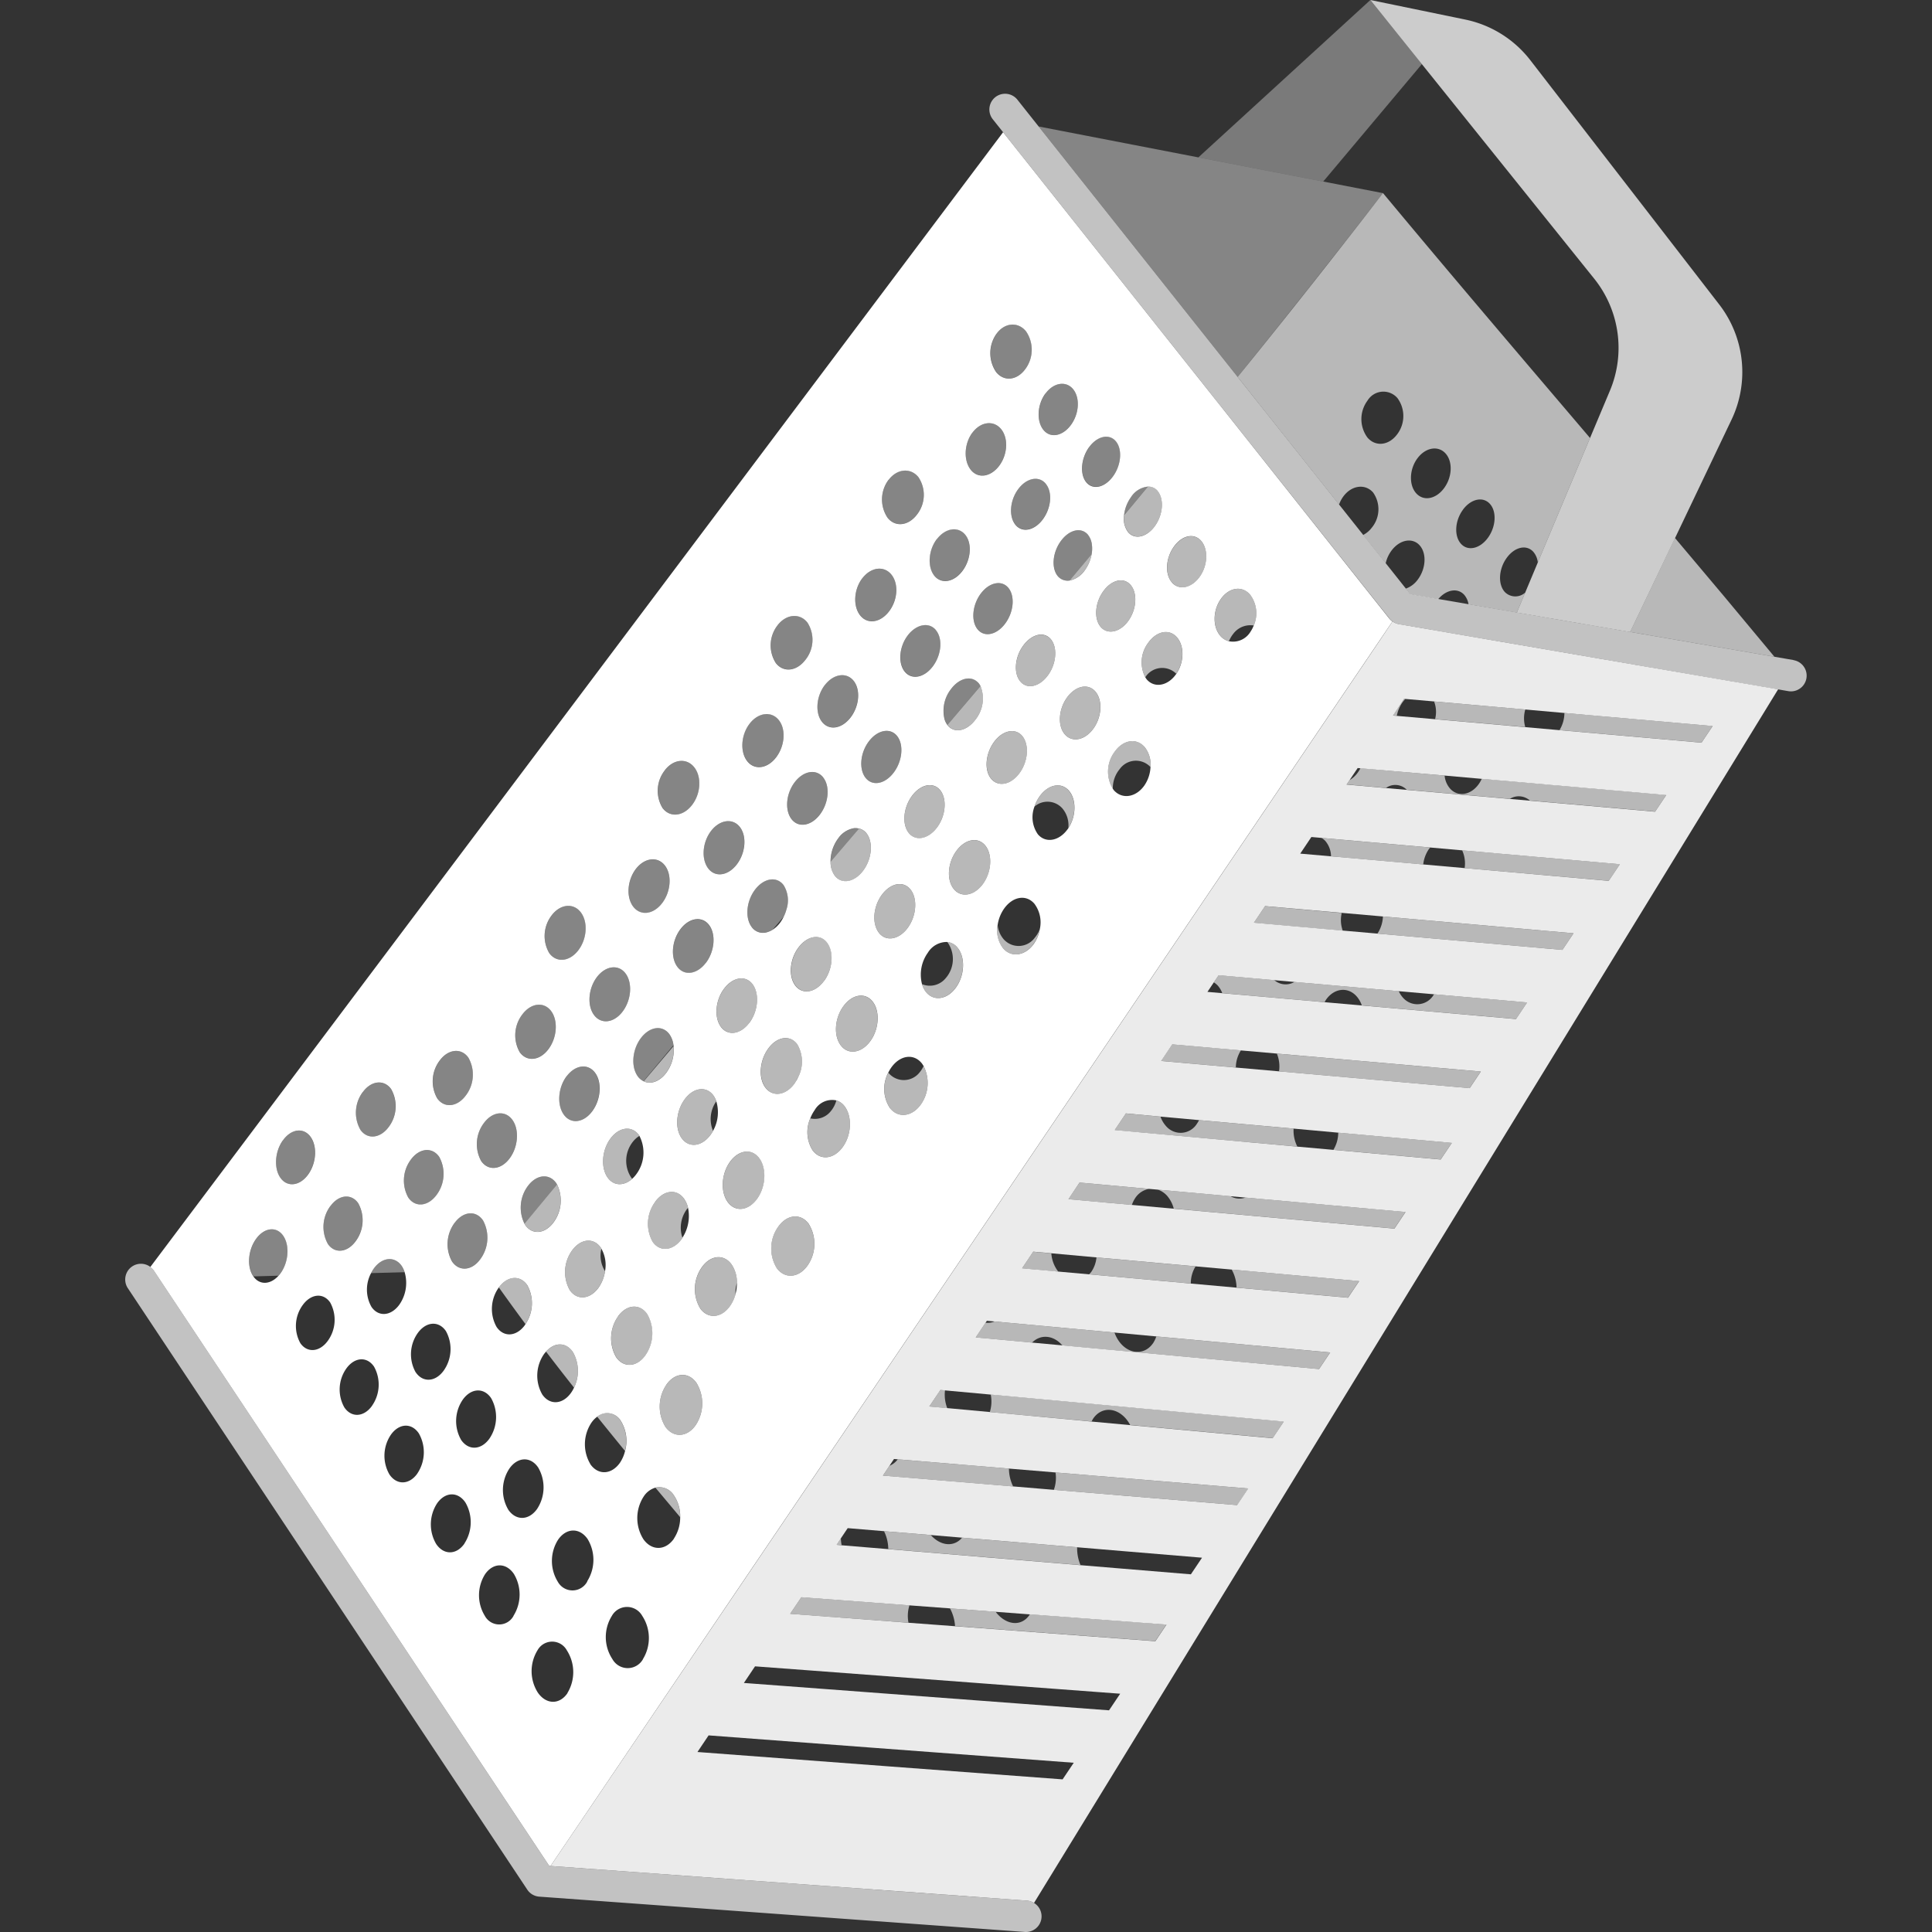 <svg viewBox="0 0 300 300" xmlns="http://www.w3.org/2000/svg"><rect x="0" y="0" width="300" height="300" fill="#333333" stroke="none"/><g fill="#fff"><path d="m 175.6 77.22 a 5.89 5.89 0 0 0 -1.06 2.8 q 1.86 -2.23 3.71 -4.47 a 3.54 3.54 0 0 0 -2.65 1.67 z" opacity=".4"/><path d="m 189.04 62.42 l -.63 -.79 -32.65 -41.1 -132.42 176.21 a 2.42 2.42 0 0 1 .57 .59 l .84 1.27 60.53 91.13 .21 .02 29.32 -43.34 9.58 -14.15 3.26 -4.82 11.88 -17.56 4.13 -6.11 11.48 -16.96 4.38 -6.48 11.9 -17.59 3.35 -4.95 4.78 -7.07 2.34 -3.46 12.4 -18.33 4.24 -6.27 11.41 -16.87 4.14 -6.12 2.14 -3.17 a 2.44 2.44 0 0 1 -.5 -.46 z m -107.04 121.7 c 1.34 -1.77 3.31 -1.95 4.39 -.38 .04 .06 .07 .13 .11 .2 .01 .01 .02 .03 .03 .05 a 5.71 5.71 0 0 1 -.6 5.85 c -1.34 1.79 -3.31 1.94 -4.39 .36 -.03 -.04 -.04 -.09 -.07 -.13 -.01 -.01 -.01 -.02 -.02 -.04 a 5.63 5.63 0 0 1 .55 -5.91 z m 6.03 -17.05 c 1.36 -1.76 3.33 -1.96 4.41 -.44 s .84 4.2 -.52 5.98 -3.33 1.97 -4.4 .43 -.86 -4.21 .5 -5.97 z m 10.99 .04 c -1.08 -1.52 -.84 -4.18 .53 -5.96 s 3.35 -2.02 4.42 -.52 a 3.73 3.73 0 0 1 .61 1.69 c .01 .04 .01 .08 .02 .12 a 6.03 6.03 0 0 1 -1.16 4.16 c -1.03 1.36 -2.4 1.82 -3.48 1.31 -.01 0 -.02 -.01 -.03 -.02 a 2.39 2.39 0 0 1 -.92 -.79 z m 17.7 -23.17 c -1.07 -1.44 -.82 -4.05 .55 -5.83 s 3.35 -2.08 4.41 -.66 a 4.47 4.47 0 0 1 .43 3.8 6.12 6.12 0 0 1 -.42 1.1 5.81 5.81 0 0 1 -.56 .93 4.51 4.51 0 0 1 -1.16 1.09 3.2 3.2 0 0 1 -.73 .34 2.15 2.15 0 0 1 -2.53 -.78 z m 18.22 -28.85 c 1.36 -1.78 3.32 -2.12 4.37 -.79 s .82 3.87 -.54 5.67 -3.31 2.16 -4.37 .8 -.82 -3.91 .54 -5.68 z m 12.73 -8.09 c 1.2 -1.61 2.88 -2.08 3.97 -1.22 a 2.12 2.12 0 0 1 .35 .33 2.61 2.61 0 0 1 .26 .42 5.23 5.23 0 0 1 -.77 5.19 c -1.34 1.81 -3.28 2.21 -4.34 .9 -.01 -.01 -.02 -.03 -.03 -.05 a 2.82 2.82 0 0 1 -.43 -.85 5.48 5.48 0 0 1 .99 -4.72 z m 8.42 -10.18 c -1.32 1.78 -3.24 2.19 -4.29 .9 s -.82 -3.79 .5 -5.55 3.25 -2.15 4.29 -.87 .82 3.74 -.5 5.52 z m 22.19 3.01 c 1.28 -1.82 3.24 -2.24 4.44 -.91 s 1.19 3.88 -.06 5.71 c -.01 .01 -.02 .03 -.03 .04 -1.27 1.83 -3.33 2.21 -4.53 .87 a 2.87 2.87 0 0 1 -.26 -.37 5.04 5.04 0 0 1 .44 -5.34 z m 3.71 -9.38 c -1.13 -1.27 -.99 -3.73 .26 -5.52 s 3.13 -2.22 4.25 -.96 1.07 3.75 -.18 5.54 -3.2 2.22 -4.33 .95 z m -4.3 25.49 a 4.38 4.38 0 0 1 .96 3.17 5.52 5.52 0 0 1 -.94 2.84 c -1.31 1.88 -3.46 2.2 -4.74 .77 -.06 -.07 -.11 -.15 -.16 -.23 a 5.12 5.12 0 0 1 .25 -5.72 c 1.3 -1.86 3.34 -2.24 4.63 -.82 z m -2.46 -19.57 c -1.28 1.81 -3.23 2.24 -4.31 .98 s -.9 -3.73 .39 -5.53 3.17 -2.24 4.25 -.99 .95 3.73 -.33 5.54 z m -5.42 16.73 c -1.31 1.85 -3.33 2.25 -4.47 .92 s -.97 -3.88 .34 -5.7 3.26 -2.26 4.4 -.95 1.04 3.88 -.27 5.73 z m -14.06 34.14 a 4.59 4.59 0 0 1 -.83 -3.65 5.89 5.89 0 0 1 .99 -2.49 c 1.34 -1.9 3.43 -2.26 4.71 -.77 a 4.82 4.82 0 0 1 .84 3.96 5.68 5.68 0 0 1 -.91 2.24 c -1.35 1.91 -3.52 2.22 -4.8 .71 z m -11.97 6.79 a 3.54 3.54 0 0 1 -.61 -1.21 5.85 5.85 0 0 1 .91 -4.89 3.44 3.44 0 0 1 3.02 -1.66 2.35 2.35 0 0 1 1.59 .89 c 1.21 1.47 1.13 4.23 -.23 6.15 s -3.47 2.22 -4.68 .72 z m -5.58 18.05 a 5.42 5.42 0 0 1 -.27 -5.52 5.74 5.74 0 0 1 .47 -.8 c 1.36 -1.91 3.46 -2.22 4.73 -.66 a 3.56 3.56 0 0 1 .28 .43 5.78 5.78 0 0 1 -.4 5.94 c -1.37 1.95 -3.54 2.2 -4.8 .61 z m -12 6.57 a 5.32 5.32 0 0 1 -.38 -4.99 5.8 5.8 0 0 1 .68 -1.28 3.12 3.12 0 0 1 3.37 -1.51 2.5 2.5 0 0 1 1.26 .89 c 1.21 1.56 1.12 4.4 -.25 6.32 s -3.47 2.16 -4.68 .57 z m -.8 17.86 c -1.36 1.93 -3.5 2.11 -4.76 .44 a 5.82 5.82 0 0 1 .2 -6.46 c 1.35 -1.91 3.45 -2.14 4.71 -.49 a 5.89 5.89 0 0 1 -.15 6.51 z m -12.4 -9.86 c -1.16 -1.6 -.99 -4.39 .36 -6.25 s 3.38 -2.12 4.54 -.55 1.03 4.4 -.33 6.29 -3.4 2.11 -4.57 .51 z m 3.36 -27.84 c -1.37 1.83 -3.36 2.1 -4.43 .62 s -.84 -4.14 .53 -5.94 3.35 -2.09 4.42 -.63 .85 4.12 -.51 5.95 z m -10.02 11.86 c 1.36 -1.82 3.35 -2.07 4.45 -.55 a 3.44 3.44 0 0 1 .44 .89 5.9 5.9 0 0 1 -.51 4.59 5.8 5.8 0 0 1 -.39 .62 c -1.36 1.84 -3.36 2.07 -4.47 .53 s -.88 -4.26 .48 -6.08 z m 12.97 -7.87 c 1.36 -1.85 3.36 -2.15 4.48 -.65 a 5.27 5.27 0 0 1 .14 5.12 6.17 6.17 0 0 1 -.33 .61 c -.08 .12 -.14 .25 -.23 .37 -1.36 1.87 -3.39 2.14 -4.52 .63 s -.9 -4.23 .46 -6.08 z m 8.64 -10.48 c -1.36 1.85 -3.37 2.16 -4.46 .71 s -.86 -4.1 .51 -5.92 3.35 -2.15 4.43 -.72 .89 4.09 -.47 5.93 z m 2.62 10.02 c -1.16 -1.5 -.97 -4.22 .39 -6.09 s 3.38 -2.2 4.54 -.73 1.02 4.23 -.34 6.12 -3.43 2.21 -4.59 .7 z m 10.54 -33.01 c -1.08 -1.36 -.84 -3.93 .51 -5.75 s 3.31 -2.2 4.38 -.87 .87 3.92 -.48 5.75 -3.33 2.23 -4.41 .87 z m -4.17 9.61 c 1.36 -1.84 3.34 -2.21 4.45 -.81 s .93 4.06 -.42 5.92 -3.38 2.22 -4.49 .79 -.9 -4.05 .46 -5.9 z m 11.17 -.89 c -1.15 -1.41 -.97 -4.04 .38 -5.9 s 3.34 -2.25 4.49 -.87 1.02 4.05 -.32 5.93 -3.4 2.26 -4.55 .84 z m 10.31 -32.25 c -1.06 -1.28 -.84 -3.78 .48 -5.57 s 3.23 -2.23 4.28 -.96 .87 3.76 -.44 5.57 -3.25 2.25 -4.31 .97 z m .31 8.48 c 1.1 1.31 .94 3.88 -.39 5.73 s -3.32 2.25 -4.43 .92 -.89 -3.89 .44 -5.71 3.29 -2.24 4.39 -.93 z m 7.07 14.45 c -1.33 1.88 -3.42 2.24 -4.63 .83 a 4.6 4.6 0 0 1 -.53 -4.33 5.87 5.87 0 0 1 .79 -1.57 c 1.33 -1.86 3.34 -2.27 4.55 -.88 1.17 1.35 1.15 3.91 -.07 5.79 -.04 .06 -.07 .12 -.11 .17 z m -32.42 -.08 a 2.06 2.06 0 0 1 1.18 .76 c 1.06 1.37 .83 3.96 -.53 5.78 s -3.34 2.17 -4.41 .78 a 3.63 3.63 0 0 1 -.65 -2.16 5.36 5.36 0 0 1 .06 -.9 6.05 6.05 0 0 1 1.13 -2.73 3.75 3.75 0 0 1 2.46 -1.58 2.17 2.17 0 0 1 .76 .06 z m -23.8 20.89 c -1.37 1.78 -3.35 2.04 -4.42 .56 s -.83 -4.1 .54 -5.87 3.36 -2.01 4.43 -.56 .83 4.1 -.55 5.88 z m -15.24 33.29 c -1.09 -1.57 -.87 -4.28 .48 -6.07 s 3.33 -2.01 4.42 -.47 c .02 .03 .03 .06 .05 .09 a 5.64 5.64 0 0 1 -.52 6 4.59 4.59 0 0 1 -.59 .65 c -1.3 1.18 -2.9 1.15 -3.84 -.2 z m -23.7 7 c 1.33 -1.76 3.28 -1.91 4.36 -.33 a 5.62 5.62 0 0 1 -.45 6.07 c -1.32 1.77 -3.27 1.9 -4.36 .31 a 5.56 5.56 0 0 1 .45 -6.06 z m 6.82 10.09 c .01 -.01 .02 -.03 .03 -.04 1.32 -1.78 3.28 -1.93 4.39 -.31 a 5.77 5.77 0 0 1 -.28 6.03 c -.04 .05 -.06 .11 -.1 .17 -1.32 1.8 -3.29 1.91 -4.39 .28 a 5.72 5.72 0 0 1 .35 -6.14 z m 7.05 10.29 c .09 -.12 .19 -.22 .28 -.33 1.3 -1.48 3.09 -1.51 4.16 .05 a 5.9 5.9 0 0 1 .18 5.55 5.17 5.17 0 0 1 -.47 .81 c -1.31 1.83 -3.31 1.93 -4.46 .24 a 5.88 5.88 0 0 1 .31 -6.32 z m 3.96 -9.89 a 5.73 5.73 0 0 1 .4 -6.2 c 1.34 -1.8 3.32 -1.98 4.43 -.37 .03 .04 .05 .09 .08 .14 a 5.18 5.18 0 0 1 .57 3.5 6 6 0 0 1 -1.03 2.59 c -1.34 1.82 -3.33 1.97 -4.45 .34 z m 7.51 4.07 c 1.33 -1.84 3.34 -2.01 4.51 -.35 a 5.97 5.97 0 0 1 -.27 6.4 c -1.33 1.87 -3.37 1.99 -4.54 .31 a 5.89 5.89 0 0 1 .31 -6.36 z m 5.76 -17.78 c 1.35 -1.84 3.35 -2.05 4.48 -.47 a 3.98 3.98 0 0 1 .62 1.42 6.22 6.22 0 0 1 -.87 4.63 c -.04 .06 -.07 .13 -.12 .2 -1.35 1.86 -3.37 2.05 -4.5 .44 a 5.71 5.71 0 0 1 .4 -6.22 z m 1.74 28.4 c 1.33 -1.88 3.4 -2.03 4.65 -.3 a 6.1 6.1 0 0 1 -.11 6.59 c -1.33 1.9 -3.44 2 -4.69 .26 a 6.03 6.03 0 0 1 .15 -6.54 z m 5.25 -11.84 a 5.86 5.86 0 0 1 .26 -6.4 c 1.34 -1.88 3.39 -2.09 4.6 -.44 a 4.94 4.94 0 0 1 .84 2.86 6.54 6.54 0 0 1 -.23 1.79 5.76 5.76 0 0 1 -.83 1.8 c -1.34 1.91 -3.43 2.07 -4.64 .4 z m 80.81 -110.11 c 1.24 -1.8 3.23 -2.18 4.51 -.8 a 4.77 4.77 0 0 1 .63 4.87 4.89 4.89 0 0 1 -.49 .94 3.16 3.16 0 0 1 -3.37 1.5 2.64 2.64 0 0 1 -1.26 -.76 c -1.28 -1.39 -1.26 -3.95 -.02 -5.75 z m -9.8 -16.83 c 1.03 1.21 .88 3.63 -.38 5.41 s -3.14 2.22 -4.18 1 a 3.5 3.5 0 0 1 -.64 -2.61 5.89 5.89 0 0 1 1.06 -2.8 3.54 3.54 0 0 1 2.65 -1.67 1.86 1.86 0 0 1 1.49 .66 z m -10.62 -6.79 c 1.27 -1.75 3.14 -2.14 4.16 -.9 s .83 3.65 -.44 5.41 -3.13 2.19 -4.16 .94 -.83 -3.71 .44 -5.46 z m -.18 13.61 a 2.87 2.87 0 0 1 .57 1.28 4.71 4.71 0 0 1 -.01 1.75 5.94 5.94 0 0 1 -1.02 2.42 3.8 3.8 0 0 1 -2.38 1.64 2 2 0 0 1 -1.84 -.67 c -1.04 -1.25 -.82 -3.7 .48 -5.47 s 3.16 -2.19 4.2 -.96 z m -6.61 -21.92 c 1.28 -1.75 3.22 -2.03 4.31 -.69 s .93 3.81 -.35 5.55 -3.18 2.11 -4.27 .76 -.97 -3.89 .3 -5.63 z m .06 14 c 1.06 1.29 .85 3.74 -.45 5.5 s -3.2 2.16 -4.26 .86 -.87 -3.79 .43 -5.54 3.22 -2.12 4.28 -.83 z m -7.65 -23.3 c 1.27 -1.76 3.35 -1.9 4.58 -.38 a 5.03 5.03 0 0 1 -.11 5.86 c -1.28 1.75 -3.27 1.99 -4.51 .49 a 5.21 5.21 0 0 1 .04 -5.98 z m -3.75 15.37 c 1.3 -1.75 3.32 -1.98 4.47 -.56 s 1 3.94 -.3 5.68 -3.27 2.06 -4.41 .64 -1.06 -4.02 .24 -5.77 z m -5.52 16.53 c 1.33 -1.75 3.31 -2.04 4.41 -.69 s .89 3.85 -.43 5.61 -3.28 2.1 -4.37 .74 -.94 -3.93 .39 -5.68 z m -.12 14.15 c 1.07 1.33 .83 3.83 -.51 5.6 s -3.29 2.14 -4.36 .8 -.85 -3.88 .49 -5.63 3.32 -2.11 4.38 -.78 z m -7.36 -23.37 c 1.32 -1.75 3.41 -1.91 4.62 -.42 a 4.94 4.94 0 0 1 -.23 5.82 c -1.32 1.75 -3.35 1.99 -4.55 .5 a 5.09 5.09 0 0 1 .16 -5.92 z m -4.08 15.28 c 1.34 -1.75 3.38 -1.98 4.52 -.55 s .96 3.96 -.39 5.71 -3.33 2.04 -4.47 .61 -1 -4.04 .34 -5.78 z m -5.81 16.57 c 1.36 -1.75 3.36 -2.02 4.46 -.63 s .87 3.93 -.49 5.69 -3.33 2.07 -4.43 .67 -.9 -3.99 .46 -5.74 z m -.25 14.4 c 1.07 1.39 .82 3.95 -.54 5.73 s -3.34 2.1 -4.41 .69 -.84 -3.98 .53 -5.75 3.35 -2.07 4.42 -.68 z m -7.1 -23.68 c 1.35 -1.74 3.43 -1.91 4.62 -.42 a 4.96 4.96 0 0 1 -.33 5.83 c -1.35 1.75 -3.38 1.98 -4.56 .48 a 5.08 5.08 0 0 1 .28 -5.9 z m -4.33 15.27 c 1.36 -1.74 3.4 -1.96 4.53 -.51 s .91 4.02 -.45 5.78 -3.37 2.01 -4.49 .55 -.95 -4.09 .42 -5.83 z m -5.98 16.65 c 1.37 -1.75 3.38 -1.99 4.47 -.55 s .85 4.03 -.52 5.8 -3.36 2.03 -4.44 .57 -.88 -4.06 .49 -5.82 z m -7.19 -9.42 c 1.36 -1.74 3.42 -1.91 4.58 -.4 s .97 4.12 -.4 5.86 -3.39 1.95 -4.54 .44 a 5.14 5.14 0 0 1 .37 -5.9 z m -4.48 15.31 c 1.37 -1.74 3.39 -1.94 4.5 -.46 s .88 4.1 -.49 5.85 -3.36 1.97 -4.47 .48 -.9 -4.13 .46 -5.87 z m -6.04 16.78 c 1.37 -1.75 3.36 -1.96 4.44 -.46 s .84 4.14 -.52 5.9 -3.34 1.98 -4.43 .47 -.85 -4.16 .51 -5.91 z m -7.03 -9.58 c 1.35 -1.74 3.38 -1.91 4.51 -.39 s .92 4.16 -.44 5.9 -3.36 1.93 -4.48 .4 a 5.24 5.24 0 0 1 .42 -5.92 z m -4.53 15.35 c 1.35 -1.74 3.35 -1.92 4.44 -.4 s .87 4.17 -.49 5.93 -3.33 1.93 -4.42 .41 a 5.32 5.32 0 0 1 .47 -5.94 z m -5.97 16.87 c 1.34 -1.75 3.31 -1.92 4.39 -.38 s .86 4.23 -.49 5.99 -3.3 1.92 -4.38 .37 a 5.44 5.44 0 0 1 .48 -5.98 z m -6.88 -9.69 c 1.33 -1.75 3.32 -1.92 4.41 -.39 a 5.33 5.33 0 0 1 -.45 5.94 c -1.34 1.75 -3.3 1.92 -4.39 .38 a 5.35 5.35 0 0 1 .43 -5.93 z m -4.48 15.39 c 1.32 -1.75 3.28 -1.92 4.36 -.37 a 5.46 5.46 0 0 1 -.46 5.97 c -1.33 1.75 -3.27 1.9 -4.34 .35 a 5.44 5.44 0 0 1 .44 -5.95 z m -1.45 16.59 a 3.75 3.75 0 0 1 .44 .94 5.88 5.88 0 0 1 -.85 5.09 c -1.3 1.75 -3.23 1.88 -4.3 .3 a 5.44 5.44 0 0 1 -.06 -5.24 5.22 5.22 0 0 1 .46 -.76 c 1.3 -1.75 3.23 -1.9 4.31 -.33 z m -6.03 -27.05 c 1.3 -1.76 3.27 -1.96 4.37 -.44 a 5.34 5.34 0 0 1 -.4 5.92 c -1.32 1.75 -3.26 1.94 -4.35 .43 a 5.36 5.36 0 0 1 .37 -5.91 z m -5.03 17.7 c 1.29 -1.75 3.22 -1.95 4.29 -.42 a 5.45 5.45 0 0 1 -.42 5.94 c -1.3 1.75 -3.22 1.92 -4.28 .4 a 5.43 5.43 0 0 1 .4 -5.92 z m -7.4 -10.17 c 1.27 -1.79 3.19 -2.05 4.28 -.57 s .92 4.11 -.37 5.88 -3.19 2 -4.26 .55 -.93 -4.08 .34 -5.86 z m -4.56 21.16 c -.01 -.01 -.02 -.03 -.03 -.04 -1.02 -1.46 -.85 -4.03 .4 -5.79 1.26 -1.78 3.15 -2.04 4.21 -.56 s .88 4.11 -.39 5.87 a 4.43 4.43 0 0 1 -.32 .38 c -1.24 1.38 -2.9 1.48 -3.87 .14 z m 11.52 9.98 c -1.28 1.75 -3.18 1.89 -4.25 .35 a 5.51 5.51 0 0 1 .38 -5.94 c 1.28 -1.75 3.18 -1.93 4.25 -.38 a 5.57 5.57 0 0 1 -.38 5.97 z m 6.86 10.1 c -1.27 1.75 -3.19 1.84 -4.28 .22 a 5.65 5.65 0 0 1 .33 -6.07 c 1.28 -1.75 3.19 -1.87 4.28 -.26 a 5.74 5.74 0 0 1 -.33 6.1 z m 7.05 10.5 c -1.26 1.77 -3.2 1.81 -4.33 .13 a 5.82 5.82 0 0 1 .25 -6.2 c 1.27 -1.76 3.2 -1.84 4.32 -.17 a 5.92 5.92 0 0 1 -.24 6.23 z m -.26 -15.74 a 5.7 5.7 0 0 1 .36 -6.13 c 1.3 -1.76 3.24 -1.88 4.34 -.26 a 5.78 5.78 0 0 1 -.36 6.16 c -1.3 1.77 -3.24 1.86 -4.34 .22 z m 7.58 26.61 c -1.25 1.79 -3.22 1.8 -4.39 .06 a 5.99 5.99 0 0 1 .16 -6.34 c 1.26 -1.77 3.21 -1.83 4.38 -.1 a 6.08 6.08 0 0 1 -.16 6.37 z m -.52 -16.11 a 5.87 5.87 0 0 1 .28 -6.27 c 1.29 -1.78 3.25 -1.88 4.38 -.21 a 5.96 5.96 0 0 1 -.27 6.3 c -1.3 1.8 -3.26 1.86 -4.4 .17 z m 8.15 27.32 a 2.53 2.53 0 0 1 -4.47 0 6.12 6.12 0 0 1 .05 -6.47 c 1.25 -1.79 3.24 -1.82 4.46 -.04 a 6.21 6.21 0 0 1 -.05 6.5 z m -.82 -16.47 a 6.02 6.02 0 0 1 .18 -6.41 c 1.28 -1.81 3.27 -1.89 4.45 -.16 a 6.11 6.11 0 0 1 -.16 6.45 c -1.29 1.81 -3.29 1.85 -4.48 .11 z m 9.19 28.48 c -1.24 1.82 -3.3 1.78 -4.59 -.06 a 6.2 6.2 0 0 1 -.07 -6.59 2.6 2.6 0 0 1 4.57 .02 6.26 6.26 0 0 1 .08 6.61 z m 3.08 -17.35 a 2.6 2.6 0 0 1 -4.58 .06 6.15 6.15 0 0 1 .05 -6.55 c 1.27 -1.83 3.31 -1.89 4.56 -.11 a 6.23 6.23 0 0 1 -.05 6.58 z m .48 -18.2 a 6.03 6.03 0 0 1 .18 -6.48 3.91 3.91 0 0 1 .88 -.9 2.45 2.45 0 0 1 3.66 .66 5.89 5.89 0 0 1 .66 4.66 5.62 5.62 0 0 1 -.81 1.86 c -1.32 1.85 -3.38 1.93 -4.59 .19 z m 8.16 30.28 a 2.72 2.72 0 0 1 -4.75 -.02 6.21 6.21 0 0 1 -.09 -6.69 2.7 2.7 0 0 1 4.72 -.03 6.26 6.26 0 0 1 .11 6.73 z m 4.82 -18.73 c -1.31 1.89 -3.44 1.93 -4.74 .12 a 6.15 6.15 0 0 1 .03 -6.65 3.28 3.28 0 0 1 1.82 -1.38 2.66 2.66 0 0 1 2.87 1.2 5.74 5.74 0 0 1 .98 3.38 5.97 5.97 0 0 1 -.97 3.32 z"/><path d="m 253.94 103.23 l -5.58 -.96 -14.09 -2.42 -2.4 -.41 -5.57 -.96 -3.95 -.68 -5.12 -.88 a 2.42 2.42 0 0 1 -1 -.43 l -2.13 3.18 -4.14 6.12 -11.41 16.87 -4.24 6.27 -12.4 18.33 -2.34 3.46 -4.78 7.07 -3.35 4.95 -11.9 17.59 -4.38 6.48 -11.48 16.96 -4.13 6.11 -11.88 17.56 -3.26 4.82 -9.58 14.15 -29.34 43.34 67.69 4.92 4.22 .31 2.07 .15 a 2.41 2.41 0 0 1 1.09 .36 l 115.55 -188.46 -2.15 -.37 z m -90.3 128.11 l -6.32 -.53 -20.22 -1.68 1.02 -1.53 .7 -1.05 .57 .05 17.27 1.44 7.22 .6 29.94 2.49 -1.73 2.58 z m 1.33 -22.43 l -4.7 -.43 -8.76 -.81 1.53 -2.28 .2 -.3 1.21 .11 18.62 1.72 6.49 .6 26.99 2.49 -1.73 2.58 z m 48.92 -63.94 l -5.38 -.47 -13.8 -1.22 1.73 -2.58 11.92 1.05 6.38 .56 29.6 2.61 -1.73 2.58 z m 4.14 -36.46 l .19 .02 4.46 .39 14.16 1.25 6.08 .54 23.02 2.03 -1.73 2.58 -22.05 -1.94 -5.32 -.47 -14 -1.23 -5.93 -.52 -.6 -.05 z m 6.29 11.92 l 5.76 .51 28.65 2.52 -1.73 2.58 -19.45 -1.71 -3.1 -.27 -16.03 -1.41 -3.21 -.28 -6.12 -.54 .46 -.68 1.27 -1.89 .42 .04 z m -2.24 11.17 l 4.95 .44 24.5 2.16 -1.73 2.58 -22.37 -1.98 -6.42 -.57 -14.32 -1.26 -4.79 -.42 1.73 -2.58 1.58 .14 z m -32.85 19.84 l 8.64 .76 3.14 .28 16.18 1.43 5.47 .48 14.47 1.27 -1.73 2.58 -23.95 -2.11 -5.77 -.51 -15.9 -1.4 -2.29 -.2 .98 -1.46 z m -7.2 10.73 l 10.67 .94 5.58 .49 31.66 2.79 -1.73 2.58 -29.59 -2.61 -6.71 -.59 -11.6 -1.02 z m -1.82 11.22 l 5.98 .54 14.68 1.32 6.92 .63 17.65 1.59 -1.73 2.58 -16.66 -1.5 -5.59 -.5 -28.36 -2.58 1.73 -2.58 z m -12.58 10.24 l 10.81 .98 1.35 .12 11.28 1.02 2.36 .21 24.82 2.24 -1.73 2.58 -34.25 -3.09 -6.5 -.59 -9.86 -.89 z m 2.64 11.62 l 15.39 1.39 5.6 .5 19.79 1.79 -1.73 2.58 -17.3 -1.56 -7.1 -.64 -15.79 -1.43 -4.79 -.43 -5.63 -.51 1.73 -2.58 2.82 .25 z m -24.24 20.58 l .71 .07 7.08 .65 45.52 4.2 -1.73 2.58 -22.14 -2.04 -5.97 -.55 -15.8 -1.48 -6.61 -.61 -2.79 -.25 z m -15.46 23.04 l 1.06 -1.58 5.64 .47 7.26 .6 4.87 .41 17.87 1.49 7.15 .6 12.23 1.02 -1.73 2.58 -10.62 -.88 -6.51 -.54 -29.85 -2.49 -7.24 -.6 -.79 -.07 z m -6.14 9.15 l 16.79 1.26 6.3 .47 7.1 .53 5.29 .4 21.22 1.59 -1.73 2.58 -31.09 -2.33 -7.25 -.54 -18.36 -1.39 z m 28.01 13.37 l 5.28 .4 6.99 .52 6.02 .45 3.21 .24 -1.73 2.58 -13.29 -1 -7.09 -.53 -23.61 -1.77 -12.71 -.95 1.73 -2.58 8.58 .64 z m -14.47 12.89 l -29.67 -2.23 1.73 -2.58 25.66 1.93 31.04 2.32 -1.73 2.58 z" opacity=".9"/><path d="m 237.63 9.35 a 17.17 17.17 0 0 0 -10.04 -6.3 l -14.8 -3.05 7.99 9.95 26.82 33.39 a 17.16 17.16 0 0 1 2.39 17.32 l -3.09 7.35 -8.11 19.33 -1.96 4.68 -1.3 3.1 4.6 .79 5.73 .98 7.27 1.25 6.97 -14.59 8.77 -18.38 a 17.16 17.16 0 0 0 -1.91 -17.89 z" opacity=".75"/><path d="m 186.08 24.44 l 19.39 3.75 15.32 -18.24 -8 -9.95 z" opacity=".35"/><path d="m 159.29 300 a 2.43 2.43 0 0 0 1.27 -4.51 2.41 2.41 0 0 0 -1.09 -.36 l -2.07 -.15 -4.22 -.31 -67.69 -4.92 -.21 -.02 -60.52 -91.13 -.84 -1.27 a 2.44 2.44 0 1 0 -4.07 2.7 l 62.03 93.4 a 2.44 2.44 0 0 0 1.86 1.08 l 75.37 5.48 c .06 .01 .12 .01 .18 .01 z" opacity=".7"/><path d="m 278.48 102.49 l -2.95 -.51 -22.4 -3.85 -7.27 -1.25 -5.73 -.98 -4.6 -.79 -7.5 -1.29 -4.7 -.81 -4.34 -.75 -.7 -.88 -3.12 -3.93 -3.5 -4.4 -3.75 -4.72 -15.74 -19.8 -.58 -.73 -30.32 -38.16 -3.3 -4.16 a 2.44 2.44 0 0 0 -3.82 3.04 l 1.6 2.01 32.65 41.1 .63 .79 26.71 33.62 a 2.44 2.44 0 0 0 .5 .46 2.42 2.42 0 0 0 1 .43 l 5.12 .88 3.95 .68 5.57 .96 2.4 .41 14.09 2.42 5.58 .96 20.02 3.44 2.15 .37 1.55 .27 a 2.44 2.44 0 1 0 .83 -4.81 z" opacity=".7"/><path d="m 158.11 75.93 c -1.3 1.75 -1.49 4.25 -.43 5.54 s 2.96 .9 4.26 -.86 1.5 -4.21 .45 -5.5 -2.98 -.93 -4.28 .82 z" opacity=".4"/><path d="m 140.98 98.63 c -1.34 1.76 -1.56 4.29 -.49 5.63 s 3.01 .98 4.36 -.8 1.57 -4.27 .51 -5.6 -3.03 -.99 -4.38 .77 z" opacity=".4"/><path d="m 159.22 57.3 a 5.03 5.03 0 0 0 .11 -5.86 c -1.24 -1.52 -3.31 -1.38 -4.58 .38 a 5.21 5.21 0 0 0 -.03 5.97 c 1.22 1.5 3.22 1.26 4.5 -.49 z" opacity=".4"/><path d="m 166.29 65.98 c 1.28 -1.75 1.44 -4.21 .35 -5.55 s -3.04 -1.05 -4.31 .69 -1.41 4.28 -.31 5.63 2.99 .97 4.27 -.77 z" opacity=".4"/><path d="m 149.44 88.63 c 1.33 -1.76 1.53 -4.25 .43 -5.61 s -3.08 -1.06 -4.41 .69 -1.5 4.3 -.4 5.66 3.06 1.02 4.38 -.74 z" opacity=".4"/><path d="m 156.09 96.82 c 1.32 -1.78 1.54 -4.25 .5 -5.52 s -2.96 -.9 -4.29 .87 -1.55 4.26 -.5 5.55 2.97 .88 4.29 -.9 z" opacity=".4"/><path d="m 155.16 72.31 c 1.3 -1.75 1.45 -4.27 .3 -5.68 s -3.17 -1.18 -4.47 .56 -1.39 4.35 -.25 5.76 3.12 1.11 4.42 -.64 z" opacity=".4"/><path d="m 205.47 28.19 l -19.39 -3.75 -24.8 -4.8 30.32 38.16 .58 .73 q 11.44 -14.14 22.57 -28.54 z" opacity=".4"/><path d="m 172.85 73.94 c 1.27 -1.76 1.46 -4.17 .44 -5.41 s -2.89 -.85 -4.16 .9 -1.47 4.2 -.44 5.44 2.89 .82 4.16 -.93 z" opacity=".4"/><path d="m 142.38 79.9 a 4.94 4.94 0 0 0 .23 -5.82 c -1.22 -1.49 -3.31 -1.33 -4.62 .42 a 5.09 5.09 0 0 0 -.16 5.91 c 1.21 1.48 3.23 1.24 4.55 -.51 z" opacity=".4"/><path d="m 134.94 115.09 c -1.36 1.78 -1.6 4.33 -.54 5.69 s 3.02 1 4.37 -.8 1.6 -4.33 .54 -5.67 -3.02 -1 -4.37 .78 z" opacity=".4"/><path d="m 105.7 144.25 c -1.37 1.77 -1.61 4.39 -.54 5.87 s 3.05 1.22 4.42 -.56 1.62 -4.41 .55 -5.86 -3.06 -1.22 -4.43 .55 z" opacity=".4"/><path d="m 70.64 189.82 a 5.56 5.56 0 0 0 -.44 6.05 c 1.08 1.59 3.03 1.46 4.36 -.31 a 5.62 5.62 0 0 0 .44 -6.07 c -1.08 -1.58 -3.03 -1.42 -4.36 .33 z" opacity=".4"/><path d="m 88.02 167.07 c -1.36 1.76 -1.59 4.43 -.51 5.97 s 3.05 1.35 4.4 -.43 1.59 -4.46 .52 -5.98 -3.05 -1.32 -4.41 .44 z" opacity=".4"/><path d="m 123.43 121.42 c -1.37 1.76 -1.6 4.34 -.53 5.75 s 3.04 1.09 4.41 -.69 1.61 -4.34 .54 -5.73 -3.05 -1.09 -4.42 .67 z" opacity=".4"/><path d="m 60.32 175.04 a 5.34 5.34 0 0 0 .4 -5.92 c -1.1 -1.52 -3.07 -1.32 -4.37 .44 a 5.36 5.36 0 0 0 -.38 5.91 c 1.09 1.5 3.03 1.31 4.35 -.43 z" opacity=".4"/><path d="m 51.32 187.25 a 5.43 5.43 0 0 0 -.41 5.91 c 1.07 1.52 2.98 1.35 4.28 -.4 a 5.45 5.45 0 0 0 .42 -5.94 c -1.07 -1.52 -3 -1.33 -4.29 .43 z" opacity=".4"/><path d="m 85.12 162.96 c 1.36 -1.75 1.58 -4.4 .49 -5.93 s -3.09 -1.34 -4.44 .4 a 5.32 5.32 0 0 0 -.47 5.93 c 1.09 1.54 3.06 1.36 4.42 -.4 z" opacity=".4"/><path d="m 75.2 174.31 a 5.44 5.44 0 0 0 -.48 5.97 c 1.08 1.55 3.03 1.39 4.38 -.37 s 1.57 -4.44 .49 -5.99 -3.05 -1.36 -4.39 .39 z" opacity=".4"/><path d="m 63.84 180.01 a 5.44 5.44 0 0 0 -.44 5.96 c 1.08 1.55 3.02 1.4 4.34 -.35 a 5.46 5.46 0 0 0 .46 -5.97 c -1.08 -1.55 -3.03 -1.38 -4.36 .36 z" opacity=".4"/><path d="m 43.92 177.08 c -1.27 1.79 -1.42 4.4 -.35 5.86 s 2.97 1.22 4.26 -.55 1.46 -4.4 .37 -5.88 -3.01 -1.22 -4.28 .57 z" opacity=".4"/><path d="m 72.29 170.17 a 5.33 5.33 0 0 0 .45 -5.94 c -1.1 -1.53 -3.08 -1.36 -4.41 .39 a 5.35 5.35 0 0 0 -.43 5.93 c 1.09 1.54 3.04 1.37 4.39 -.38 z" opacity=".4"/><path d="m 107.44 125.04 c 1.37 -1.75 1.56 -4.36 .4 -5.86 s -3.22 -1.34 -4.58 .4 a 5.14 5.14 0 0 0 -.35 5.9 c 1.14 1.51 3.16 1.31 4.53 -.44 z" opacity=".4"/><path d="m 125.05 102.48 a 4.96 4.96 0 0 0 .33 -5.83 c -1.19 -1.49 -3.27 -1.32 -4.62 .42 a 5.08 5.08 0 0 0 -.27 5.89 c 1.18 1.49 3.21 1.26 4.56 -.48 z" opacity=".4"/><path d="m 120.5 117.6 c 1.37 -1.75 1.58 -4.33 .45 -5.78 s -3.16 -1.23 -4.53 .51 -1.54 4.36 -.41 5.82 3.12 1.21 4.49 -.55 z" opacity=".4"/><path d="m 89.78 147.6 c 1.36 -1.74 1.57 -4.38 .44 -5.9 s -3.16 -1.36 -4.51 .39 a 5.24 5.24 0 0 0 -.41 5.92 c 1.12 1.52 3.11 1.34 4.48 -.41 z" opacity=".4"/><path d="m 132.06 111.41 c 1.36 -1.76 1.59 -4.3 .49 -5.69 s -3.1 -1.12 -4.46 .63 -1.56 4.33 -.46 5.73 3.07 1.09 4.43 -.67 z" opacity=".4"/><path d="m 92.73 151.67 c -1.37 1.75 -1.59 4.4 -.51 5.91 s 3.06 1.3 4.43 -.47 1.61 -4.41 .52 -5.9 -3.07 -1.3 -4.44 .46 z" opacity=".4"/><path d="m 138.04 94.94 c 1.34 -1.75 1.53 -4.29 .39 -5.71 s -3.18 -1.19 -4.52 .55 -1.48 4.35 -.34 5.77 3.12 1.14 4.47 -.61 z" opacity=".4"/><path d="m 114.91 128.45 c -1.09 -1.44 -3.1 -1.2 -4.47 .55 s -1.59 4.36 -.5 5.82 3.07 1.2 4.44 -.57 1.61 -4.36 .53 -5.8 z" opacity=".4"/><path d="m 102.78 140.29 c 1.37 -1.75 1.6 -4.37 .49 -5.85 s -3.13 -1.29 -4.5 .46 -1.56 4.38 -.46 5.88 3.1 1.26 4.47 -.49 z" opacity=".4"/><path d="m 132.63 128.61 a 3.75 3.75 0 0 0 -2.46 1.58 6.05 6.05 0 0 0 -1.13 2.73 5.36 5.36 0 0 0 -.06 .9 l 4.41 -5.16 a 2.17 2.17 0 0 0 -.76 -.05 z" opacity=".4"/><path d="m 169.51 84.32 a 2.87 2.87 0 0 0 -.57 -1.28 c -1.03 -1.23 -2.91 -.81 -4.2 .96 s -1.51 4.22 -.48 5.47 a 2 2 0 0 0 1.84 .67 q 1.7 -2.03 3.4 -4.06 a 4.71 4.71 0 0 0 .01 -1.76 z" opacity=".4"/><path d="m 151.99 106.1 a 2.12 2.12 0 0 0 -.35 -.33 c -1.09 -.86 -2.77 -.39 -3.97 1.22 a 5.48 5.48 0 0 0 -.98 4.72 2.82 2.82 0 0 0 .43 .85 q 2.57 -3.02 5.14 -6.04 a 2.61 2.61 0 0 0 -.27 -.42 z" opacity=".4"/><path d="m 82 184.12 a 5.63 5.63 0 0 0 -.55 5.9 q 2.52 -3.05 5.05 -6.09 c -.04 -.06 -.07 -.14 -.11 -.2 -1.08 -1.56 -3.05 -1.38 -4.39 .39 z" opacity=".4"/><path d="m 39.75 192.41 c -1.25 1.76 -1.42 4.33 -.4 5.79 l 3.9 -.11 a 4.43 4.43 0 0 0 .32 -.38 c 1.27 -1.76 1.45 -4.4 .39 -5.87 s -2.95 -1.21 -4.21 .57 z" opacity=".4"/><path d="m 58.07 196.93 a 5.22 5.22 0 0 0 -.46 .76 l 5.22 -.14 a 3.75 3.75 0 0 0 -.44 -.94 c -1.08 -1.58 -3.01 -1.43 -4.32 .32 z" opacity=".4"/><path d="m 99.54 161.14 c -1.37 1.78 -1.6 4.45 -.53 5.96 a 2.39 2.39 0 0 0 .91 .79 l 4.65 -5.58 a 3.73 3.73 0 0 0 -.61 -1.69 c -1.08 -1.49 -3.06 -1.26 -4.42 .52 z" opacity=".4"/><path d="m 121.68 137.44 c -1.06 -1.41 -3.04 -1.12 -4.41 .66 s -1.62 4.39 -.55 5.83 a 2.15 2.15 0 0 0 2.52 .77 3.2 3.2 0 0 0 .73 -.34 l 1.73 -2.02 a 6.12 6.12 0 0 0 .42 -1.1 4.47 4.47 0 0 0 -.44 -3.8 z" opacity=".4"/><path d="m 130.69 239.93 a 6.07 6.07 0 0 1 -.12 -1.06 l -.67 1 z" opacity=".65"/><path d="m 159.88 250.73 c -1.2 1.82 -3.48 1.7 -5.12 -.25 -.05 -.07 -.1 -.14 -.15 -.21 l -7.1 -.53 a 6.75 6.75 0 0 1 .79 2.76 l 31.09 2.33 1.73 -2.58 -21.22 -1.59 c 0 .03 0 .05 -.02 .07 z" opacity=".65"/><path d="m 144.53 238.36 l -7.26 -.6 a 6.41 6.41 0 0 1 .66 2.77 l 29.85 2.49 a 6.63 6.63 0 0 1 -.52 -2.76 l -17.87 -1.49 c -1.23 1.48 -3.32 1.32 -4.86 -.41 z" opacity=".65"/><path d="m 93.95 197.39 a 4.59 4.59 0 0 1 -.57 -3.5 c -.03 -.04 -.05 -.1 -.08 -.14 -1.11 -1.61 -3.09 -1.43 -4.43 .37 a 5.73 5.73 0 0 0 -.4 6.2 c 1.12 1.63 3.11 1.48 4.44 -.34 a 6 6 0 0 0 1.04 -2.59 z" opacity=".65"/><path d="m 98.17 183.03 c -.04 -.04 -.08 -.07 -.11 -.11 a 4.74 4.74 0 0 1 .23 -5.65 3.8 3.8 0 0 1 1 -.89 c -.02 -.03 -.03 -.06 -.05 -.09 -1.09 -1.54 -3.06 -1.33 -4.42 .47 s -1.57 4.51 -.48 6.07 c .94 1.35 2.54 1.38 3.83 .2 z" opacity=".65"/><path d="m 105.85 192.4 c .05 -.06 .08 -.13 .12 -.2 a 4.84 4.84 0 0 1 .76 -4.53 c .03 -.04 .07 -.07 .11 -.11 a 3.98 3.98 0 0 0 -.62 -1.42 c -1.13 -1.59 -3.13 -1.37 -4.48 .47 a 5.71 5.71 0 0 0 -.4 6.22 c 1.14 1.62 3.17 1.43 4.51 -.43 z" opacity=".65"/><path d="m 139.4 226.6 a 2.91 2.91 0 0 1 -1.28 1 l -1.02 1.53 20.22 1.68 a 6.29 6.29 0 0 1 -.65 -2.77 z" opacity=".65"/><path d="m 141.22 249.27 l -16.79 -1.26 -1.73 2.58 18.37 1.38 a 5.49 5.49 0 0 1 .15 -2.7 z" opacity=".65"/><path d="m 134.03 135.2 c 1.36 -1.82 1.59 -4.41 .53 -5.78 a 2.06 2.06 0 0 0 -1.18 -.76 l -4.41 5.16 a 3.63 3.63 0 0 0 .65 2.16 c 1.07 1.39 3.05 1.05 4.41 -.78 z" opacity=".65"/><path d="m 163.64 231.34 l 28.47 2.37 1.73 -2.58 -29.94 -2.49 a 5.56 5.56 0 0 1 -.26 2.7 z" opacity=".65"/><path d="m 207.05 178.54 l 16.66 1.5 1.73 -2.58 -17.64 -1.59 a 5.15 5.15 0 0 1 -.75 2.67 z" opacity=".65"/><path d="m 200.87 175.25 l -14.68 -1.32 a 4.46 4.46 0 0 1 -.31 .53 2.98 2.98 0 0 1 -4.86 .35 4.26 4.26 0 0 1 -.82 -1.42 l -5.38 -.49 -1.73 2.58 28.36 2.56 a 5.45 5.45 0 0 1 -.58 -2.79 z" opacity=".65"/><path d="m 180.3 164.74 l 11.6 1.02 a 5.05 5.05 0 0 1 .79 -2.66 l -10.67 -.94 z" opacity=".65"/><path d="m 216.9 111.14 a 5.3 5.3 0 0 1 .93 -2.15 4.65 4.65 0 0 1 .39 -.46 l -.19 -.02 -1.73 2.58 z" opacity=".65"/><path d="m 229.69 121.65 c -1.21 1.8 -3.23 2.17 -4.48 .85 a 3.56 3.56 0 0 1 -.89 -2.07 l -13.07 -1.15 a 5.27 5.27 0 0 1 -.45 .73 4.13 4.13 0 0 1 -1.24 1.12 l -.46 .68 6.12 .54 a 2.47 2.47 0 0 1 3.21 .28 l 16.03 1.41 a 2.59 2.59 0 0 1 3.1 .27 l 19.45 1.71 1.73 -2.58 -28.65 -2.52 a 5.06 5.06 0 0 1 -.4 .73 z" opacity=".65"/><path d="m 242.16 113.37 l 22.05 1.94 1.73 -2.58 -23.02 -2.03 a 5.17 5.17 0 0 1 -.76 2.67 z" opacity=".65"/><path d="m 198.61 166.36 l 29.59 2.61 1.73 -2.58 -31.66 -2.79 a 5.27 5.27 0 0 1 .34 2.76 z" opacity=".65"/><path d="m 222.68 108.92 a 4.45 4.45 0 0 1 .16 2.74 l 14 1.23 a 4.9 4.9 0 0 1 .01 -2.73 z" opacity=".65"/><path d="m 153.7 219.26 l 15.81 1.46 a 4.16 4.16 0 0 1 .23 -.43 c 1.23 -1.82 3.5 -1.83 5.09 0 a 5.51 5.51 0 0 1 .66 .98 l 22.14 2.04 1.73 -2.58 -45.52 -4.2 a 5.54 5.54 0 0 1 -.14 2.73 z" opacity=".65"/><path d="m 191.06 185.74 l -11.28 -1.02 a 3.42 3.42 0 0 1 1.47 .99 4.87 4.87 0 0 1 1.01 1.97 l 34.25 3.09 1.73 -2.58 -24.82 -2.24 a 2.81 2.81 0 0 1 -2.36 -.21 z" opacity=".65"/><path d="m 125.4 196.51 a 5.89 5.89 0 0 0 .14 -6.51 c -1.26 -1.65 -3.35 -1.41 -4.71 .49 a 5.82 5.82 0 0 0 -.2 6.46 c 1.27 1.68 3.41 1.49 4.77 -.44 z" opacity=".65"/><path d="m 163.25 194.62 l -2.82 -.25 -1.73 2.58 5.63 .51 a 5.2 5.2 0 0 1 -1.08 -2.84 z" opacity=".65"/><path d="m 179.08 208.52 c -1.23 1.84 -3.5 1.87 -5.05 .1 a 5.29 5.29 0 0 1 -.97 -1.7 l -18.62 -1.72 a 2.81 2.81 0 0 1 -1.41 .19 l -1.53 2.28 8.76 .81 c 1.3 -1.32 3.29 -1.2 4.69 .42 l .01 .02 39.85 3.67 1.73 -2.58 -26.99 -2.49 a 4.38 4.38 0 0 1 -.47 1 z" opacity=".65"/><path d="m 169.45 197.5 a 3.51 3.51 0 0 1 -.33 .37 l 15.79 1.43 a 4.99 4.99 0 0 1 .74 -2.66 l -15.39 -1.39 a 4.73 4.73 0 0 1 -.81 2.25 z" opacity=".65"/><path d="m 165.9 186.21 l 9.86 .89 a 4.45 4.45 0 0 1 .56 -1.13 3.21 3.21 0 0 1 2.12 -1.36 l -10.81 -.98 z" opacity=".65"/><path d="m 192.01 199.94 l 17.3 1.56 1.73 -2.58 -19.79 -1.79 a 5.92 5.92 0 0 1 .76 2.81 z" opacity=".65"/><path d="m 146.03 215.82 l -1.73 2.58 2.79 .26 a 5.79 5.79 0 0 1 -.35 -2.77 z" opacity=".65"/><path d="m 178.65 119.11 a 4.38 4.38 0 0 0 -.96 -3.17 c -1.29 -1.42 -3.33 -1.03 -4.64 .83 a 5.12 5.12 0 0 0 -.25 5.72 4.63 4.63 0 0 1 1.07 -3.07 3.09 3.09 0 0 1 4.78 -.31 z" opacity=".65"/><path d="m 110.33 176.22 a 5.8 5.8 0 0 0 .39 -.62 4.76 4.76 0 0 1 .51 -4.59 3.44 3.44 0 0 0 -.44 -.89 c -1.1 -1.52 -3.09 -1.27 -4.45 .55 s -1.58 4.54 -.48 6.08 3.11 1.31 4.47 -.53 z" opacity=".65"/><path d="m 175.23 96.37 c 1.28 -1.81 1.41 -4.29 .33 -5.54 s -2.97 -.8 -4.25 .99 -1.47 4.26 -.39 5.53 3.03 .83 4.31 -.98 z" opacity=".65"/><path d="m 161.43 123.67 a 5.87 5.87 0 0 0 -.79 1.57 3.08 3.08 0 0 1 4.36 .33 4.06 4.06 0 0 1 .89 3.01 c 1.22 -1.87 1.25 -4.43 .07 -5.79 -1.19 -1.39 -3.2 -.99 -4.53 .88 z" opacity=".65"/><path d="m 85.92 189.83 a 5.71 5.71 0 0 0 .6 -5.85 c -.01 -.02 -.02 -.03 -.03 -.05 q -2.53 3.04 -5.05 6.09 c .01 .01 .01 .02 .02 .04 .03 .04 .04 .09 .07 .13 1.09 1.58 3.06 1.43 4.39 -.36 z" opacity=".65"/><path d="m 213.89 144.97 l 28.72 2.53 1.73 -2.58 -29.6 -2.61 a 5.2 5.2 0 0 1 -.85 2.66 z" opacity=".65"/><path d="m 103.43 166.59 a 6.03 6.03 0 0 0 1.16 -4.16 q -2.32 2.74 -4.64 5.48 c 1.07 .5 2.45 .04 3.48 -1.32 z" opacity=".65"/><path d="m 169.81 113.1 c 1.3 -1.85 1.4 -4.42 .27 -5.73 s -3.09 -.88 -4.4 .95 -1.48 4.37 -.34 5.7 3.17 .92 4.47 -.92 z" opacity=".65"/><path d="m 217.88 154.95 a 4.05 4.05 0 0 1 -.69 -1.05 l -16.18 -1.43 a 2.68 2.68 0 0 1 -3.14 -.28 l -8.64 -.76 -.75 1.11 a 2.96 2.96 0 0 1 .64 .53 3.71 3.71 0 0 1 .67 1.14 l 15.9 1.4 c .06 -.11 .12 -.23 .19 -.34 1.24 -1.81 3.35 -2.1 4.73 -.61 a 4.14 4.14 0 0 1 .85 1.46 l 23.95 2.11 1.73 -2.58 -14.47 -1.27 a 2.94 2.94 0 0 1 -4.79 .57 z" opacity=".65"/><path d="m 143.01 171.48 a 5.78 5.78 0 0 0 .4 -5.94 4.27 4.27 0 0 1 -.59 .95 3.11 3.11 0 0 1 -4.88 .08 5.42 5.42 0 0 0 .27 5.52 c 1.26 1.58 3.43 1.33 4.8 -.61 z" opacity=".65"/><path d="m 178.28 99.83 a 5.04 5.04 0 0 0 -.44 5.34 c .04 -.06 .08 -.12 .12 -.18 a 3.1 3.1 0 0 1 4.69 -.37 c 1.25 -1.83 1.25 -4.39 .06 -5.71 s -3.15 -.9 -4.43 .92 z" opacity=".65"/><path d="m 109 196.78 a 5.86 5.86 0 0 0 -.26 6.4 c 1.21 1.67 3.3 1.51 4.64 -.39 a 5.76 5.76 0 0 0 .83 -1.8 4.93 4.93 0 0 1 .23 -1.79 4.94 4.94 0 0 0 -.84 -2.86 c -1.21 -1.65 -3.26 -1.44 -4.6 .44 z" opacity=".65"/><path d="m 95.99 204.39 a 5.89 5.89 0 0 0 -.29 6.36 c 1.17 1.68 3.21 1.55 4.54 -.31 a 5.97 5.97 0 0 0 .27 -6.4 c -1.18 -1.66 -3.2 -1.49 -4.52 .35 z" opacity=".65"/><path d="m 161.45 144.28 a 4.48 4.48 0 0 1 -.78 1.34 3.1 3.1 0 0 1 -4.86 .18 3.98 3.98 0 0 1 -.9 -2.21 4.59 4.59 0 0 0 .83 3.65 c 1.28 1.51 3.45 1.2 4.79 -.72 a 5.68 5.68 0 0 0 .92 -2.24 z" opacity=".65"/><path d="m 186.33 89.52 c 1.25 -1.8 1.3 -4.29 .18 -5.54 s -3 -.82 -4.25 .96 -1.39 4.25 -.26 5.52 3.08 .86 4.33 -.94 z" opacity=".65"/><path d="m 190.83 99.57 a 4.58 4.58 0 0 1 .67 -1.15 3.3 3.3 0 0 1 3.19 -1.29 4.77 4.77 0 0 0 -.63 -4.87 c -1.28 -1.38 -3.27 -1 -4.51 .8 s -1.26 4.36 .02 5.75 a 2.64 2.64 0 0 0 1.26 .76 z" opacity=".65"/><path d="m 196.43 140.71 l -1.73 2.58 13.8 1.22 a 4.89 4.89 0 0 1 -.16 -2.74 z" opacity=".65"/><path d="m 123.38 168.25 c .09 -.12 .15 -.25 .23 -.37 a 4.32 4.32 0 0 1 .33 -.61 5.27 5.27 0 0 0 -.14 -5.12 c -1.12 -1.49 -3.12 -1.19 -4.48 .65 s -1.57 4.56 -.45 6.08 3.15 1.24 4.51 -.63 z" opacity=".65"/><path d="m 127.96 152.32 c 1.36 -1.85 1.58 -4.51 .49 -5.94 s -3.07 -1.1 -4.43 .72 -1.6 4.47 -.51 5.92 3.08 1.15 4.45 -.7 z" opacity=".65"/><path d="m 131.13 171.76 a 2.5 2.5 0 0 0 -1.26 -.89 4.35 4.35 0 0 1 -.86 1.67 3.15 3.15 0 0 1 -3.18 1.12 5.32 5.32 0 0 0 .38 4.99 c 1.21 1.59 3.32 1.34 4.68 -.58 s 1.45 -4.75 .24 -6.31 z" opacity=".65"/><path d="m 162.74 104.85 c 1.31 -1.81 1.5 -4.31 .44 -5.57 s -2.97 -.83 -4.28 .96 -1.54 4.29 -.48 5.57 3.01 .85 4.32 -.96 z" opacity=".65"/><path d="m 113.37 180.4 c -1.36 1.86 -1.53 4.65 -.36 6.25 s 3.23 1.38 4.58 -.51 1.49 -4.71 .33 -6.29 -3.2 -1.31 -4.55 .55 z" opacity=".65"/><path d="m 116.37 158.81 c 1.37 -1.83 1.6 -4.49 .52 -5.95 s -3.05 -1.17 -4.42 .63 -1.61 4.46 -.53 5.94 3.06 1.21 4.43 -.62 z" opacity=".65"/><path d="m 130.96 156.25 c -1.36 1.87 -1.55 4.59 -.39 6.09 s 3.22 1.2 4.58 -.69 1.5 -4.65 .34 -6.12 -3.17 -1.14 -4.53 .72 z" opacity=".65"/><path d="m 227.43 134.8 l 22.38 1.97 1.73 -2.58 -24.5 -2.16 a 4.96 4.96 0 0 1 .39 2.77 z" opacity=".65"/><path d="m 148.49 132.15 c -1.35 1.86 -1.53 4.49 -.38 5.9 s 3.2 1.05 4.55 -.83 1.47 -4.55 .32 -5.93 -3.14 -.99 -4.49 .86 z" opacity=".65"/><path d="m 143.17 152.82 a 3.54 3.54 0 0 0 .61 1.21 c 1.21 1.5 3.32 1.18 4.67 -.73 s 1.44 -4.68 .23 -6.15 a 2.35 2.35 0 0 0 -1.59 -.89 4.5 4.5 0 0 1 -.21 5.59 3.18 3.18 0 0 1 -3.71 .97 z" opacity=".65"/><path d="m 158.35 120.02 c 1.33 -1.85 1.49 -4.42 .39 -5.73 s -3.04 -.89 -4.38 .93 -1.54 4.38 -.44 5.71 3.1 .94 4.43 -.91 z" opacity=".65"/><path d="m 253.13 98.13 l 22.4 3.85 q -7.67 -9.26 -15.44 -18.44 z" opacity=".65"/><path d="m 221.85 131.89 c .07 -.11 .16 -.19 .23 -.29 l -16.88 -1.49 a 2.59 2.59 0 0 1 .6 .48 3.75 3.75 0 0 1 .88 2.38 l 14.32 1.26 a 5.17 5.17 0 0 1 .85 -2.34 z" opacity=".65"/><path d="m 145.52 128.47 c 1.35 -1.84 1.55 -4.42 .48 -5.75 s -3.03 -.95 -4.38 .87 -1.59 4.38 -.51 5.75 3.06 .97 4.41 -.87 z" opacity=".65"/><path d="m 140.97 144.05 c 1.36 -1.87 1.53 -4.53 .42 -5.92 s -3.09 -1.03 -4.45 .81 -1.58 4.48 -.46 5.9 3.13 1.08 4.49 -.79 z" opacity=".65"/><path d="m 103.48 215.02 a 6.03 6.03 0 0 0 -.15 6.54 c 1.25 1.75 3.36 1.64 4.69 -.26 a 6.1 6.1 0 0 0 .11 -6.59 c -1.25 -1.72 -3.32 -1.57 -4.65 .31 z" opacity=".65"/><path d="m 84.79 209.88 q 2.15 2.82 4.34 5.59 a 5.9 5.9 0 0 0 -.18 -5.55 c -1.06 -1.54 -2.85 -1.51 -4.16 -.04 z" opacity=".65"/><path d="m 208.66 77 c 1.3 -1.68 3.36 -1.89 4.55 -.53 a 4.49 4.49 0 0 1 -.21 5.48 3.94 3.94 0 0 1 -1.33 1.12 l 3.5 4.4 a 5.19 5.19 0 0 1 .93 -2.01 c 1.29 -1.69 3.24 -2.02 4.35 -.77 s .97 3.62 -.3 5.31 a 3.9 3.9 0 0 1 -1.86 1.4 l .7 .88 4.34 .75 c 1.25 -1.48 3 -1.8 4.03 -.67 a 2.95 2.95 0 0 1 .67 1.47 l 7.5 1.29 1.3 -3.1 a 2.29 2.29 0 0 1 -3.15 -.08 c -1.1 -1.19 -.98 -3.54 .25 -5.27 s 3.07 -2.17 4.15 -1 a 3.02 3.02 0 0 1 .71 1.67 l 8.11 -19.33 c -10.76 -12.64 -21.54 -25.26 -32.15 -38.03 q -11.1 14.43 -22.57 28.55 l 15.75 19.82 a 4.8 4.8 0 0 1 .73 -1.35 z m 18.5 2.15 c 1.25 -1.7 3.13 -2.1 4.2 -.9 s .93 3.54 -.31 5.25 -3.12 2.14 -4.2 .93 -.94 -3.57 .31 -5.27 z m -7.04 -8.01 c 1.27 -1.69 3.24 -1.99 4.37 -.7 s 1 3.68 -.27 5.38 -3.19 2.05 -4.33 .76 -1.05 -3.74 .22 -5.43 z m -7.77 -8.94 a 2.88 2.88 0 0 1 4.64 -.39 4.69 4.69 0 0 1 -.07 5.67 c -1.28 1.69 -3.31 1.93 -4.57 .48 a 4.82 4.82 0 0 1 0 -5.76 z" opacity=".65"/><path d="m 77.49 199.87 c -.01 .01 -.02 .03 -.03 .04 q 2.04 2.86 4.13 5.69 a 5.77 5.77 0 0 0 .28 -6.03 c -1.1 -1.62 -3.06 -1.48 -4.38 .3 z" opacity=".65"/><path d="m 151.49 111.71 a 5.23 5.23 0 0 0 .77 -5.19 q -2.57 3.02 -5.14 6.04 c .01 .02 .02 .03 .03 .05 1.05 1.32 3 .91 4.34 -.9 z" opacity=".65"/><path d="m 168.48 88.49 a 5.94 5.94 0 0 0 1.02 -2.42 q -1.7 2.03 -3.4 4.06 a 3.8 3.8 0 0 0 2.38 -1.64 z" opacity=".65"/><path d="m 179.37 81.63 c 1.25 -1.77 1.41 -4.19 .38 -5.41 a 1.86 1.86 0 0 0 -1.49 -.68 q -1.85 2.24 -3.71 4.47 a 3.5 3.5 0 0 0 .64 2.61 c 1.04 1.23 2.92 .78 4.18 -.99 z" opacity=".65"/><path d="m 92.72 219.97 q 2.15 2.67 4.32 5.32 a 5.89 5.89 0 0 0 -.66 -4.66 2.45 2.45 0 0 0 -3.66 -.66 z" opacity=".65"/><path d="m 101.77 231 q 1.92 2.29 3.84 4.58 a 5.74 5.74 0 0 0 -.98 -3.38 2.66 2.66 0 0 0 -2.86 -1.2 z" opacity=".65"/></g></svg>